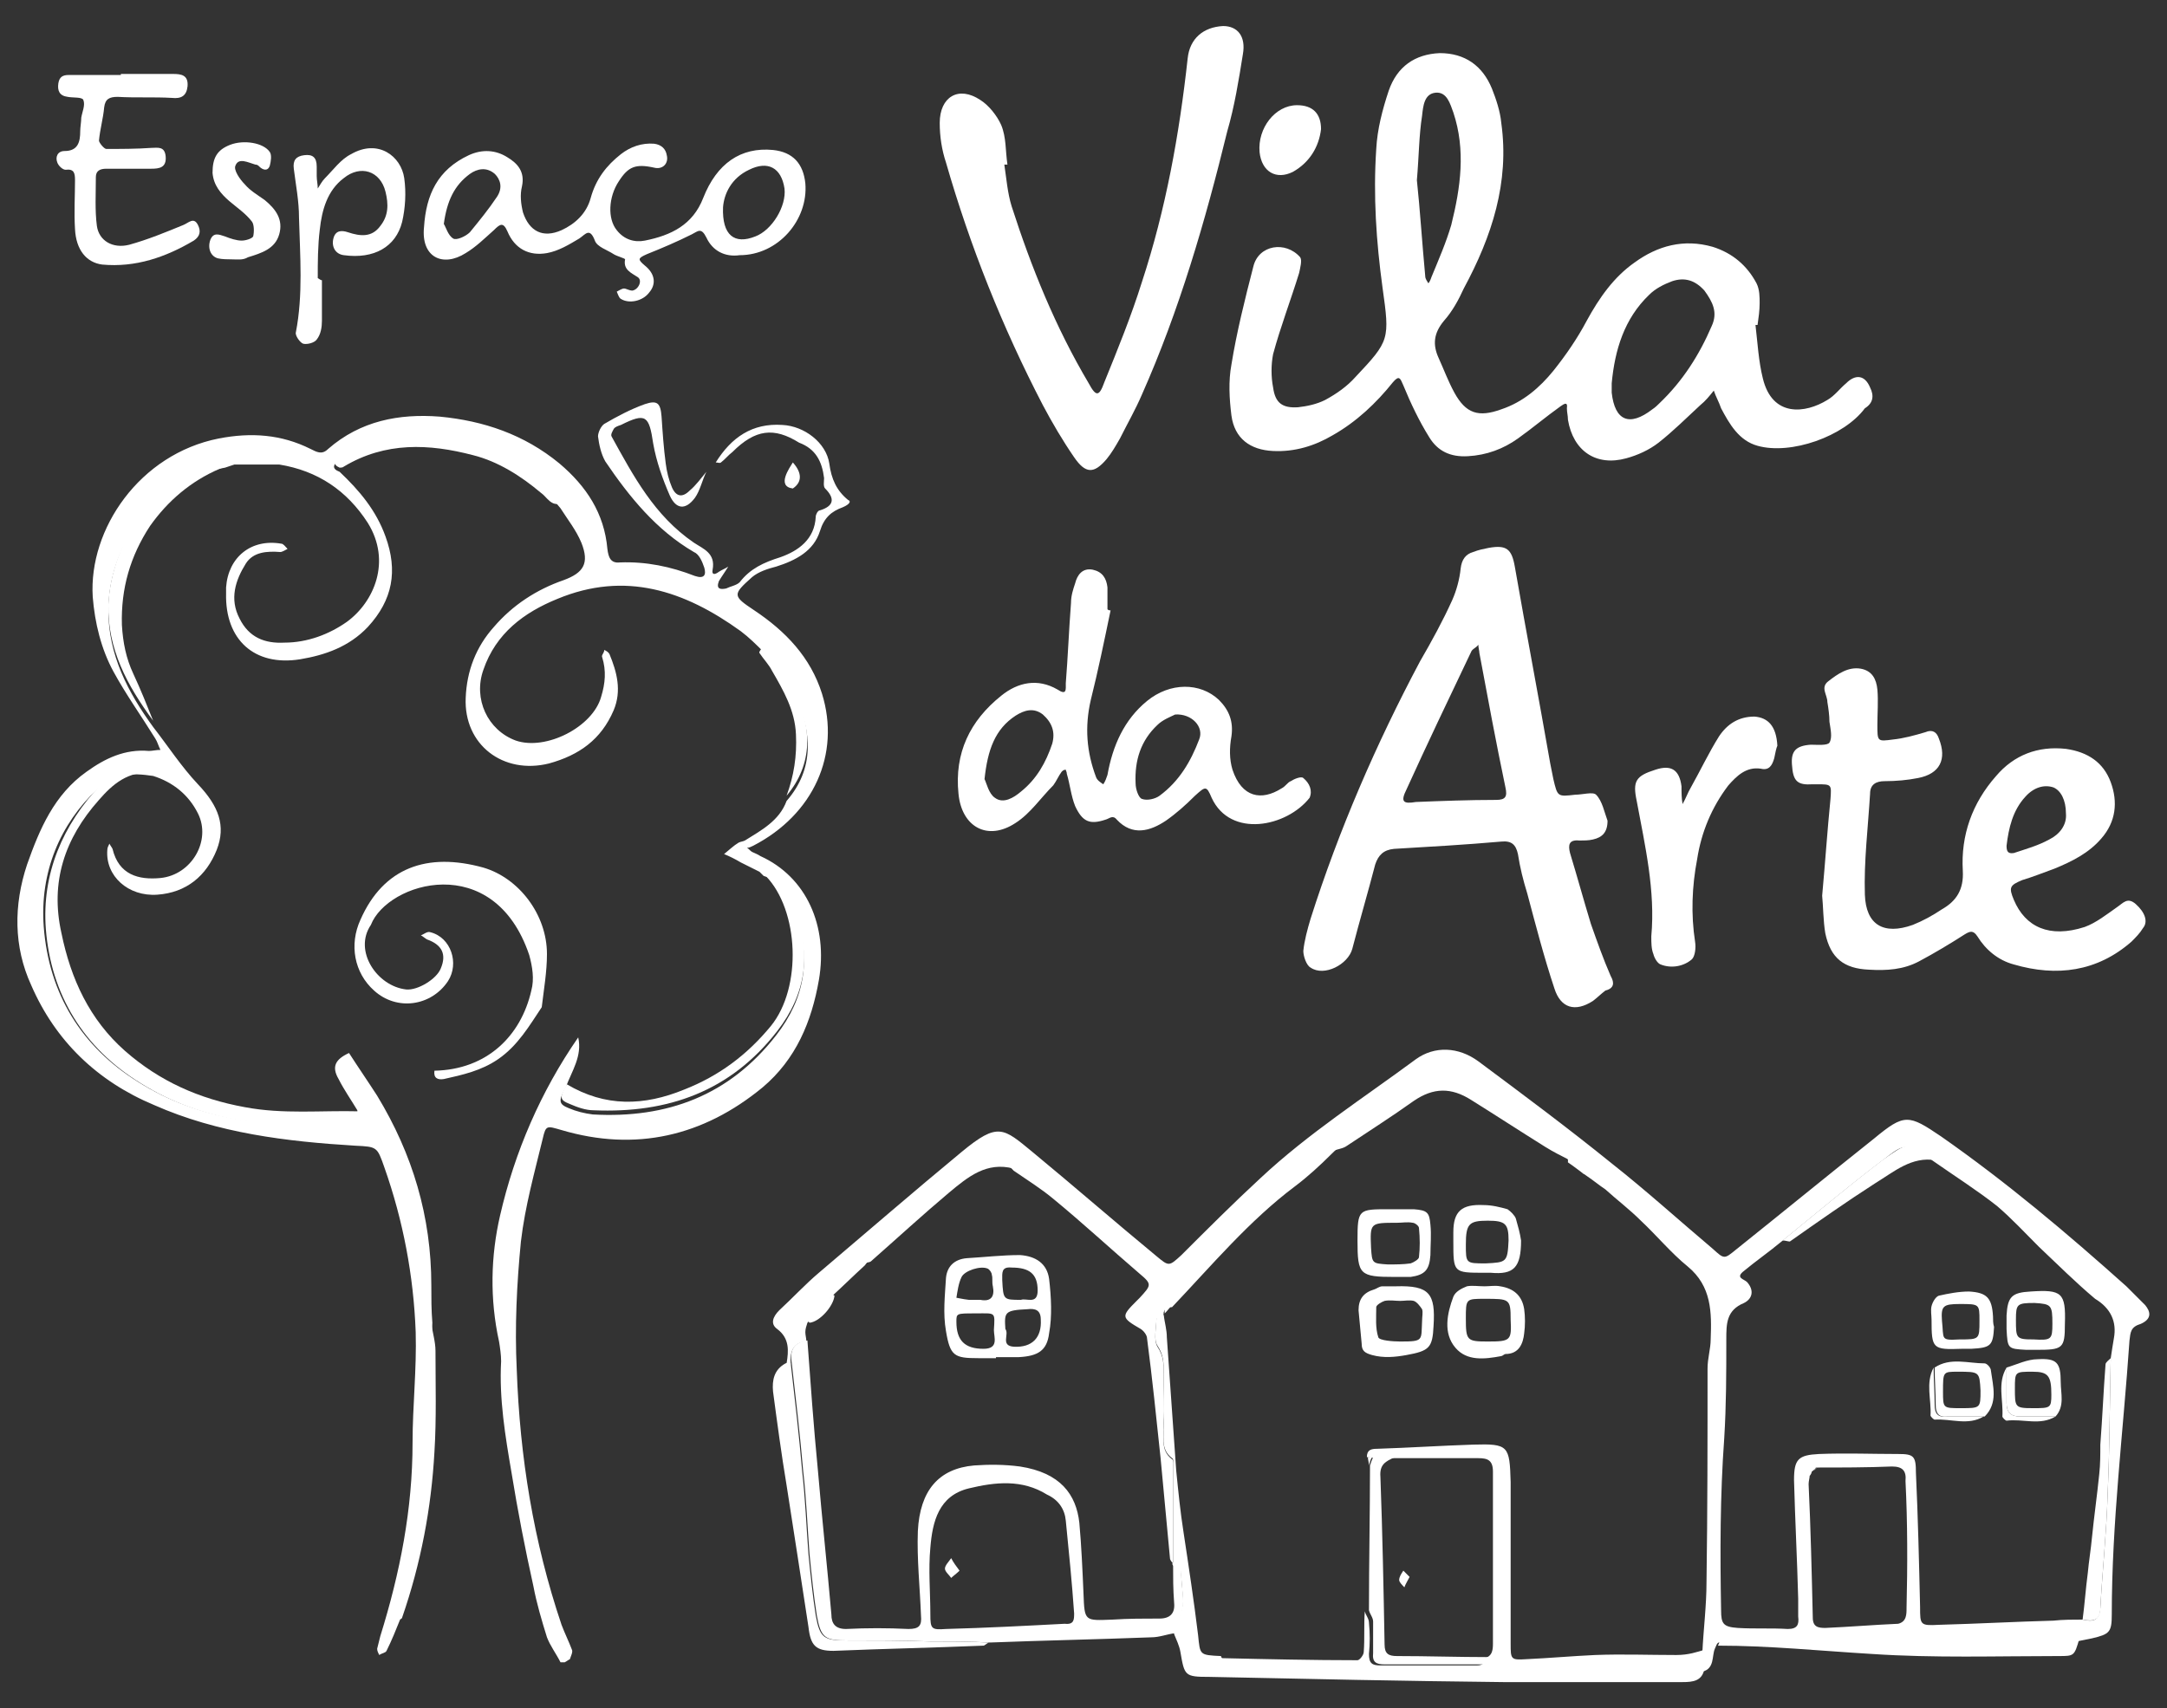 <?xml version="1.0" encoding="utf-8"?>
<!-- Generator: Adobe Illustrator 23.0.1, SVG Export Plug-In . SVG Version: 6.00 Build 0)  -->
<svg version="1.1" id="Camada_1" xmlns="http://www.w3.org/2000/svg" xmlns:xlink="http://www.w3.org/1999/xlink" x="0px" y="0px"
	 viewBox="0 0 208 164" style="enable-background:new 0 0 208 164;" xml:space="preserve">
<rect x="0" y="0" width="208" height="164" fill="#333333" stroke="none"/>
<style type="text/css">
	.st0{fill-rule:evenodd;clip-rule:evenodd;fill:#FFFFFF;}
</style>
<g>
	<path class="st0" d="M80.9,48.7c-1.1,0.4-1.8,1-2.2,2.3c-0.6,1.9-2.3,2.8-4.2,3.4c-0.8,0.2-1.7,0.5-2.3,1c-1.9,1.7-1.9,1.8,0.2,3.2
		c3,2,5.4,4.5,6.5,8c1.8,5.8-0.8,11.6-6.6,14.6c-0.2,0.1-0.4,0.2-0.6,0.2c0.2,0.1,0.3,0.3,0.5,0.4c0.2,0.1,0.5,0.2,0.8,0.4
		c4.4,2,6.5,6.7,5.6,11.9c-0.7,4-2.2,7.6-5.4,10.3c-5.7,4.7-12.2,6.2-19.3,4.1c-1.4-0.4-1.5-0.5-1.8,0.8c-0.8,3.3-1.7,6.5-2.1,9.9
		c-0.4,4.1-0.6,8.2-0.4,12.3c0.3,8.4,1.6,16.5,4.3,24.5c0.3,0.8,0.7,1.6,1,2.4c0.1,0.2-0.1,0.6-0.2,0.9c-0.2,0.1-0.3,0.2-0.5,0.3
		l-0.2,0l-0.2,0c-0.4-0.8-1-1.6-1.3-2.4c-0.5-1.6-1-3.3-1.3-4.9c-0.8-3.6-1.5-7.2-2.1-10.9c-0.6-3.5-1.2-7.1-1-10.7
		c0-0.6-0.1-1.3-0.2-1.9c-0.9-4.1-0.8-8.2,0.1-12.1c1.4-6.1,3.9-11.9,7.5-17.1c0.4,1.8-0.6,3.2-1.2,4.8c-0.7,1.3-0.7,1.6,0.3,2
		c0.7,0.3,1.5,0.5,2.3,0.6c7.1,0.4,13.1-1.8,17.6-7.6c2.8-3.6,3.4-7.5,1.8-11.7c-0.6-1.5-1.2-3.1-3-3.6c-0.1-0.1-0.3-0.3-0.4-0.4
		c-0.6-0.3-1.2-0.6-1.8-0.9c-0.5-0.3-1.1-0.6-1.6-0.8c0.5-0.4,0.9-0.8,1.4-1.1c0.2-0.1,0.4-0.1,0.6-0.2c1.6-1,3.3-1.9,4-3.8
		c2.7-3.1,2.4-6.6,0.9-10c-0.7-1.6-2-2.9-3.1-4.3c-0.7-0.7-1.4-1.4-2.2-2c-5.4-3.9-11.1-5.8-17.6-3.1c-3.2,1.3-5.9,3.3-7.1,6.8
		c-1,2.8,0.4,5.8,3.1,6.8c2.9,1,7.4-1.3,8.2-4.2c0.4-1.3,0.5-2.5,0.1-3.8c-0.1-0.2,0.2-0.4,0.2-0.7c0.2,0.1,0.4,0.2,0.5,0.4
		c0.7,1.7,1.2,3.5,0.4,5.4c-1.2,2.8-3.3,4.3-6.2,5.1c-4.4,1.1-8.2-1.8-8-6.3c0.1-2.6,1-4.9,2.7-6.8c1.8-2.1,4.1-3.6,6.7-4.5
		c1.9-0.7,2.5-1.6,1.7-3.6c-0.5-1.2-1.3-2.2-2-3.3c-4.4-5.4-10.2-7-16.8-6.5c-1.6,0.1-3.2,0.8-4.5,1.9c-0.5,0.4-0.7,0.8,0.1,1.1
		c1.9,1.8,3.5,3.7,4.4,6.2c1.2,3.3,0.7,6.1-1.7,8.7c-1.8,1.9-4.1,2.7-6.5,3.1c-4.4,0.7-7.2-1.9-7.1-6.3c0-0.2,0-0.4,0-0.6
		c0.2-2.9,2.4-4.7,5.3-4.2c0.2,0,0.4,0.3,0.6,0.5c-0.2,0.1-0.5,0.3-0.7,0.3c-1.3-0.1-2.6,0-3.3,1.1c-1,1.6-1.6,3.4-0.6,5.3
		c0.9,1.8,2.4,2.4,4.3,2.3c2.2,0,4.3-0.8,6-2c2.6-1.9,4.3-5.8,2-9.5c-2-3.1-4.8-5-8.5-5.6c-1.4,0-2.9,0-4.3,0
		c-0.3,0.1-0.6,0.2-0.9,0.3c-7.2,1.2-11.2,7.9-11.2,13.7c0,4.3,1.9,7.9,4.3,11.2c1.4,1.8,2.7,3.8,4.3,5.5c2,2.1,2.7,4,1.8,6.3
		c-1,2.5-2.9,4.1-5.7,4.3c-2.8,0.2-5-1.8-4.8-4.3c0-0.2,0.1-0.4,0.2-0.6c0.1,0.2,0.2,0.3,0.3,0.5c0.6,2.5,2.5,3,4.6,2.8
		c3-0.3,4.9-3.6,3.6-6.2c-0.9-1.8-2.4-3-4.3-3.6c-2-0.3-3.8-0.3-5.4,1.3C5.8,79.1,3.8,83.7,4.2,89c0.5,6.4,3.6,11.5,9.1,14.9
		c5.9,3.7,12.5,4.4,19.3,3.9c0.6,0,1.1-0.2,1.7-0.4c0.1,0,0-0.5,0-0.8c-0.6-1-1.3-2-1.8-3c-0.7-1.2-0.3-1.9,1-2.5
		c0.9,1.4,1.8,2.7,2.7,4.1c3.4,5.6,5.2,11.6,5.2,18.2c0,1.2,0,2.4,0.1,3.6c-0.2,4.7-0.3,9.4-0.6,14.2c-0.2,2.4-0.7,4.8-1.1,7.2
		c-0.4,2.4-0.9,4.7-1.4,7.1l0,0c0,0,0,0,0,0c-0.4,1-0.8,2-1.3,3c-0.1,0.2-0.4,0.2-0.7,0.4c-0.1-0.2-0.2-0.4-0.2-0.6
		c0.1-0.4,0.2-0.8,0.3-1.2c1.9-6.1,3.1-12.2,3.1-18.6c0-3.5,0.4-7,0.3-10.6c-0.2-5.4-1.2-10.7-3-15.8c-0.7-2-0.7-2-2.8-2.1
		c-6.6-0.4-13.2-1.2-19.3-3.9C9.3,103.8,5.3,99.9,3,94.6C1.3,90.9,1.3,86.9,2.6,83c1.2-3.4,2.6-6.7,5.7-8.9c1.8-1.3,3.7-2.2,6-2
		c0.3,0,0.7-0.1,1.1-0.1c-0.2-0.4-0.3-0.8-0.5-1.1c-1.3-2.1-2.8-4.2-4-6.4c-1.2-2.2-1.8-4.7-2-7.2c-0.4-6.5,4.5-13.7,12.1-15.2
		c3.1-0.6,6-0.4,8.8,1c0.6,0.3,1.1,0.6,1.7,0c3.1-2.7,6.8-3.4,10.7-3.1c4.2,0.4,8.1,1.7,11.5,4.5c2.6,2.2,4.3,4.8,4.6,8.2
		c0.1,0.8,0.3,1.4,1.2,1.3c2.5-0.1,4.9,0.4,7.2,1.3c0.9,0.3,1.1-0.1,0.9-0.8c-0.2-0.6-0.5-1.3-1-1.5c-3.6-2.1-6.2-5.3-8.5-8.7
		c-0.4-0.7-0.6-1.6-0.7-2.4c0-0.4,0.3-1,0.6-1.2c1.2-0.7,2.5-1.4,3.9-1.9c1.2-0.4,1.5-0.1,1.6,1.2c0.1,1.5,0.2,3,0.4,4.5
		c0.1,0.8,0.3,1.6,0.6,2.3c0.4,0.9,1,1,1.7,0.3c0.6-0.5,1.1-1.2,1.6-1.8c-0.4,0.8-0.6,1.8-1.1,2.5c-0.9,1.2-1.8,1.1-2.4-0.2
		c-0.7-1.6-1.3-3.3-1.6-5c-0.4-2.7-0.7-3-3.1-1.8c-0.3,0.1-0.6,0.2-0.7,0.4c-0.1,0.2-0.3,0.5-0.2,0.7c2.1,3.8,4.1,7.6,7.9,10.2
		c0.9,0.6,2.1,1,1.8,2.6c-0.1,0.5,0.2,0.5,0.6,0.2c0.3-0.2,0.6-0.3,0.9-0.5c-0.3,0.5-0.6,0.9-0.9,1.4c-0.3,0.8,0.2,0.8,0.7,0.7
		c0.4-0.2,1-0.3,1.3-0.6c1-1.3,2.3-1.9,3.9-2.4c1.7-0.6,3.3-1.7,3.4-3.9c0-0.2,0.2-0.6,0.4-0.6c1.3-0.4,1.5-1.1,0.5-2.1
		c-0.2-0.2-0.1-0.7-0.1-1c-0.2-1.6-0.8-2.8-2.4-3.4c-2.4-1.5-4.2-1.3-6.4,0.9c-0.4,0.3-0.7,0.7-1.1,1c-0.1,0.1-0.3,0-0.5,0
		c1.5-2.4,3.5-3.8,6.4-3.6c2.1,0.1,4.2,1.7,4.5,3.7c0.2,1.5,0.7,2.6,1.8,3.5C81.7,48.1,81.6,48.4,80.9,48.7z"/>
	<path class="st0" d="M179.5,37.2c-0.5-1.2-1.4-1.3-2.3-0.4c-0.6,0.5-1.1,1.2-1.8,1.6c-2.1,1.3-5.3,1.7-6.2-2.1
		c-0.4-1.6-0.5-3.4-0.7-5.1c0.1,0,0.1,0,0.2,0c0.1-0.7,0.2-1.4,0.2-2.1c0-0.6,0-1.3-0.3-1.9c-0.9-1.7-2.3-2.9-4.2-3.5
		c-2.8-0.8-5.3-0.1-7.5,1.5c-2,1.4-3.4,3.4-4.6,5.6c-0.9,1.7-2,3.3-3.2,4.8c-1.3,1.6-2.9,3-5,3.7c-2.2,0.8-3.4,0.4-4.5-1.6
		c-0.6-1.1-1-2.2-1.5-3.3c-0.6-1.3-0.5-2.4,0.5-3.6c0.8-0.9,1.4-2,1.9-3.1c2.7-5,4.4-10.2,3.6-15.9c-0.1-1.1-0.5-2.3-0.9-3.3
		c-0.9-2.2-2.6-3.4-5-3.4c-2.4,0.1-4.1,1.3-4.9,3.6c-0.6,1.8-1.1,3.7-1.2,5.6c-0.3,4.5,0,8.9,0.6,13.3c0.7,5,0.7,5.1-2.6,8.6
		c-0.8,0.9-1.8,1.6-2.9,2.2c-0.8,0.4-1.7,0.6-2.6,0.7c-1.5,0.1-2.2-0.4-2.4-1.9c-0.2-1-0.2-2.2,0-3.2c0.7-2.6,1.7-5.2,2.5-7.8
		c0.1-0.5,0.3-1.2,0.1-1.5c-1.4-1.6-4-1.2-4.5,0.9c-0.8,3.1-1.6,6.3-2.1,9.4c-0.3,1.6-0.2,3.3,0,4.9c0.3,2.2,1.8,3.3,4,3.4
		c2.1,0.1,4-0.5,5.7-1.5c2.3-1.3,4.2-3.1,5.8-5.1c0.6-0.7,0.7-0.4,1,0.3c0.7,1.7,1.5,3.4,2.5,5c0.8,1.3,2,1.9,3.7,1.8
		c1.8-0.1,3.4-0.7,4.8-1.7c1.4-1,2.7-2.1,4.1-3.1c0.3-0.2,0.7-0.5,0.6,0.2c0,0.4,0.1,0.7,0.1,1.1c0.5,3,2.7,4.5,5.6,3.7
		c1.1-0.3,2.2-0.8,3.1-1.5c1.4-1.1,2.7-2.4,4-3.6c0.5-0.4,0.9-0.9,1.3-1.4c0.2,0.6,0.5,1.1,0.7,1.7c0.8,1.5,1.7,3.1,3.5,3.6
		c3.2,0.9,8.3-0.9,10.3-3.6C179.8,38.7,179.9,38,179.5,37.2z M137.1,27.2c-0.1-0.2-0.3-0.4-0.3-0.7c-0.3-3.2-0.5-6.4-0.8-9.2
		c0.2-2.3,0.2-4.3,0.5-6.2c0.1-0.9,0.2-2.1,1.3-2.2c1.1-0.1,1.4,1.1,1.7,1.9c1.2,3.6,0.7,7.2-0.2,10.8c-0.5,1.7-1.2,3.3-1.9,5
		C137.3,26.9,137.2,27.1,137.1,27.2z M164.3,31.3c-1.2,2.8-2.8,5.3-5,7.4c-0.2,0.2-0.4,0.4-0.7,0.6c-2.2,1.7-3.6,1.1-3.9-1.6
		c0-0.3,0-0.6,0-0.9c0.3-3.2,1.2-6.2,3.6-8.5c0.6-0.6,1.4-1,2.2-1.3c1.2-0.4,2.2-0.1,3.1,0.9C164.4,29,164.9,30,164.3,31.3z"/>
	<path class="st0" d="M205.9,125.3c-0.6-0.6-1.2-1.2-1.8-1.8c-5.7-5.1-11.5-10-17.8-14.4c-3.1-2.1-3.5-2.2-6.4,0.2
		c-4.4,3.5-8.8,7.1-13.3,10.7c-1.1,0.9-1.1,0.9-2.2-0.1c-3.2-2.7-6.4-5.6-9.7-8.2c-4.2-3.4-8.5-6.6-12.8-9.8c-1.9-1.4-4.2-1.5-6-0.2
		c-5,3.7-10.3,7.1-14.9,11.4c-2.6,2.4-5.1,4.9-7.6,7.4c-1.2,1.1-1.2,1.1-2.4,0.1c-4-3.3-7.9-6.7-11.9-10c-2.8-2.3-3.3-2.9-6.8,0
		c-4.6,3.8-9.1,7.7-13.7,11.6c-1.3,1.1-2.5,2.4-3.8,3.6c-0.6,0.6-0.9,1.3-0.2,1.8c1.2,0.9,1.1,2.1,0.9,3.3c0.1,0,0.3,0,0.4,0.1
		c-0.1-1.2,0.2-2.1,1.5-2.2c0-0.3-0.1-0.6-0.1-0.9c0-0.3,0.1-0.6,0.2-0.9c0.8-0.8,1.6-1.7,2.3-2.5c1.1-1,2.1-2,3.2-3
		c3-4,7-6.9,11.1-9.6c1.2-0.8,2.3-0.5,3.2,0.5c1.3,0.9,2.6,1.7,3.8,2.7c2.8,2.3,5.5,4.8,8.3,7.2c1.2,1,1.1,1.1,0,2.3
		c-0.1,0.1-0.2,0.2-0.3,0.3c-1.5,1.5-1.5,1.6,0.4,2.7c0.3,0.2,0.6,0.6,0.6,0.9c0.5,3.8,0.9,7.7,1.3,11.5c0.3,3.2,0.6,6.4,0.9,9.6
		c0,0.2,0.2,0.4,0.3,0.5c0-3,0-6,0-9c0-0.4,0.1-0.9-0.1-1c-1.2-0.9-0.7-2.2-0.8-3.3c-0.1-1.6,0-3.3,0-4.9c0-0.9,0-1.7-0.6-2.6
		c-0.4-0.7-0.1-1.8-0.1-2.7c0-0.1,0.5-0.1,0.7-0.2l0,0c-0.1-0.6,0.2-0.9,0.8-0.9c3.8-4,7.4-8.3,11.8-11.6c1.2-0.9,2.4-2,3.5-3.1
		c2.6-2.6,5.5-4.8,8.8-6.5c1.1-0.5,2.1-0.7,3.3-0.1c3.8,1.9,7.3,4.3,10.5,7c0,0,0,0,0.1,0.1c0,0,0,0.1,0,0.1c0,0,0,0.1,0,0.1
		c0,0,0,0.1,0,0.1c0.6,0.4,1.2,0.9,1.8,1.3c0.6,0.4,1.2,0.9,1.8,1.3c1.1,1,2.3,1.9,3.4,3c1.5,1.4,2.9,3.1,4.5,4.4
		c2.3,1.9,2.3,4.4,2.2,7c0,0.9-0.3,1.8-0.3,2.8c0,6.8,0,13.7-0.1,20.5c0,2.3-0.3,4.6-0.4,6.8c0,0.6,0,1.2,0,1.8
		c1.2-0.3,0.9-1.5,1.2-2.2c0.1-0.2,0.2-0.6,0.4-0.6c6.1,0.1,12.2,0.2,18.3,0.2c2.9,0,5.9,0,8.9,0c2.4,0,4.7-0.2,7.1-0.3
		c0.5-0.1,1-0.2,1.5-0.3c1.7-0.4,1.9-0.6,1.9-2.3c0-8.8,1.1-17.5,1.7-26.3c0.1-0.8,0.1-1.3,1.1-1.6
		C206.6,126.6,206.4,125.9,205.9,125.3z M183,154.4c0,0.6,0,1.3-0.8,1.5c-2.3,0.1-4.7,0.3-7,0.4c-0.7,0-1.2-0.1-1.2-1
		c-0.1-4.3-0.2-8.6-0.4-12.8c0-0.3,0.1-0.6,0.1-0.8c0.1-0.1,0.2-0.3,0.2-0.4c0.1-0.1,0.3-0.2,0.4-0.4c2.4,0,4.9,0,7.3-0.1
		c1,0,1.4,0.4,1.3,1.4C183.1,146.2,183.1,150.3,183,154.4z M202.9,128.5c-0.1,0.6-0.2,1.2-0.3,1.9c-0.1,4.4-0.1,8.7-0.3,13.1
		c-0.1,3.6-0.5,7.3-0.7,10.9c-0.1,1.3-0.8,1.3-1.7,1.1c-0.9,0-1.9,0-2.8,0.1c-3.7,0.1-7.3,0.3-11,0.4c-1.8,0.1-1.8,0-1.8-1.7
		c-0.1-4.3-0.2-8.6-0.4-12.9c0-1.6-0.2-1.8-1.7-1.8c-2.5,0-5-0.1-7.6,0c-2,0.1-2.4,0.5-2.4,2.5c0.1,3.8,0.3,7.6,0.4,11.4
		c0,0.6,0,1.2,0,1.7c0.1,0.8-0.1,1.2-1,1.2c-1.6-0.1-3.2,0-4.8-0.1c-1.4-0.1-1.6-0.4-1.6-1.7c-0.1-5.5-0.1-11,0.3-16.5
		c0.2-3.2,0.2-6.3,0.2-9.5c0-1.5,0-2.8,1.7-3.5c0.8-0.4,1-1.2,0.3-2c-0.3-0.3-1.1-0.4-0.4-1c1.2-1,2.5-1.9,3.7-2.9
		c3.2-2.6,6.4-5.3,9.7-7.8c2-1.5,2.1-1.9,4.9,0.1c2,1.4,4.2,2.8,6.1,4.3c1.4,1.2,2.7,2.6,4,3.9c1.8,1.7,3.5,3.4,5.4,5
		C202.6,125.6,203.2,126.9,202.9,128.5z"/>
	<path class="st0" d="M154.6,93.7c-0.7-1.6-1.3-3.3-1.9-5c-0.7-2.3-1.3-4.5-2-6.8c-0.2-0.8-0.1-1.3,0.9-1.2c0.4,0,0.9,0,1.3-0.1
		c0.9-0.2,1.4-0.7,1.4-1.8c-0.3-0.8-0.5-1.9-1.1-2.5c-0.3-0.3-1.3,0-2,0c-1.7,0.2-1.7,0.2-2.1-1.5c-0.1-0.5-0.2-1-0.3-1.5
		c-1.1-6.3-2.3-12.6-3.4-18.9c-0.3-1.7-0.8-2.1-2.5-1.8c-0.5,0.1-1,0.2-1.5,0.4c-0.7,0.2-1.1,0.7-1.2,1.6c-0.1,1-0.4,2.1-0.8,3
		c-0.9,2-2,4-3.1,5.9c-4.2,7.9-7.8,16.2-10.5,24.7c-0.3,1-0.6,2.1-0.7,3.1c0,0.5,0.3,1.4,0.7,1.6c1.3,0.9,3.6-0.3,4-1.8
		c0.7-2.7,1.5-5.4,2.2-8.1c0.3-0.9,0.8-1.4,1.8-1.5c3.4-0.2,6.9-0.4,10.3-0.7c1-0.1,1.4,0.3,1.6,1.2c0.2,1.3,0.5,2.5,0.9,3.8
		c0.8,3,1.6,6.1,2.6,9.1c0.6,1.9,2,2.3,3.7,1.2c0.4-0.3,0.8-0.7,1.2-1C154.9,94.9,155,94.4,154.6,93.7z M143.6,76.8
		c-2.6,0-5.2,0.1-7.7,0.2c-1.2,0.2-1.5,0-0.9-1.2c2-4.4,4.1-8.8,6.2-13.2c0.1-0.3,0.5-0.4,0.7-0.7c0,0.3,0.1,0.6,0.1,0.8
		c0.8,4.3,1.6,8.6,2.5,12.9C144.7,76.5,144.5,76.8,143.6,76.8z"/>
	<path class="st0" d="M205,86.8c-0.8-0.7-1.2-0.1-1.8,0.3c-1,0.7-2,1.5-3.1,1.9c-3.4,1.1-5.7,0-6.8-2.6c-0.5-1.2-0.4-1.4,0.8-1.9
		c1-0.3,2-0.7,3.1-1.1c1.7-0.7,3.3-1.5,4.5-2.9c1.4-1.6,1.6-3.5,0.9-5.4c-0.7-1.9-2.2-2.9-4.3-3.2c-2.7-0.3-5,0.6-6.7,2.6
		c-2.3,2.6-3.4,5.7-3.2,9.1c0.1,1.8-0.6,2.9-2,3.7c-0.9,0.6-1.8,1.1-2.8,1.5c-2.8,1-4.5,0-4.6-2.9c-0.1-3.2,0.3-6.4,0.5-9.7
		c0-0.9,0.6-1.2,1.4-1.2c1.1,0,2.2-0.1,3.2-0.3c2.1-0.4,2.8-1.8,2-3.8c-0.2-0.6-0.6-0.9-1.3-0.6c-1,0.3-2.1,0.6-3.1,0.7
		c-1.5,0.2-1.5,0.2-1.5-1.4c0-1.1,0.1-2.3,0-3.4c-0.1-1-0.5-1.8-1.6-2c-1.2-0.2-2.2,0.5-3.1,1.2c-0.8,0.6-0.1,1.3-0.1,2
		c0.1,0.6,0.2,1.3,0.2,1.9c0.1,0.7,0.3,1.5,0,2c-0.2,0.3-1.2,0.2-1.8,0.2c-1.4,0.1-1.9,0.6-1.8,1.9c0.1,1.6,0.5,2,2,1.9
		c0.1,0,0.3,0,0.4,0c1.4,0,1.4,0,1.3,1.4c-0.3,3-0.5,6-0.8,9.3c0.1,1,0.1,2.4,0.3,3.6c0.5,2.4,1.8,3.4,4.2,3.5
		c1.7,0.1,3.3,0,4.8-0.8c1.5-0.8,3-1.7,4.4-2.6c0.5-0.3,0.8-0.4,1.2,0.2c0.8,1.3,2,2.3,3.5,2.7c4.1,1.2,8,0.7,11.3-2.2
		c0.4-0.4,0.8-0.8,1.1-1.3C206.2,88.5,205.9,87.6,205,86.8z M192.6,81.2c0.2-1.7,0.6-3.4,1.8-4.7c0.8-0.9,1.8-1.2,2.7-0.9
		c0.7,0.3,1.2,1.2,1.2,2.5c0.1,1.1-0.6,2-1.6,2.5c-1.1,0.6-2.2,0.9-3.4,1.3C192.7,82,192.6,81.7,192.6,81.2z"/>
	<path class="st0" d="M96.4,15.8c0.2,1.3,0.3,2.7,0.7,4c1.9,5.9,4.2,11.6,7.4,17c0.7,1.3,1,1.3,1.5-0.1c1.3-3.2,2.6-6.4,3.6-9.6
		c2.3-7,3.6-14.2,4.4-21.5c0.2-1.9,1.5-3,3.4-3.1c1.4,0,2.2,1,1.9,2.7c-0.4,2.5-0.8,5-1.5,7.4c-2.1,8.6-4.6,17.2-8.2,25.3
		c-0.6,1.4-1.4,2.8-2.1,4.2c-0.4,0.7-0.8,1.4-1.3,2c-1.2,1.4-2,1.4-3.1-0.2c-1.1-1.6-2.1-3.3-3-5c-3.9-7.5-7-15.3-9.3-23.3
		c-0.4-1.2-0.6-2.5-0.6-3.8c0-2.5,1.8-3.6,3.9-2.2c0.8,0.5,1.6,1.5,2,2.4c0.5,1.2,0.4,2.5,0.6,3.8C96.6,15.8,96.5,15.8,96.4,15.8z"
		/>
	<path class="st0" d="M125.1,74.7c-0.2-0.2-0.9,0.1-1.2,0.3c-0.3,0.1-0.5,0.5-0.9,0.7c-1.9,1.2-3.8,0.9-4.7-1.8
		c-0.3-1-0.3-2.1-0.1-3.2c0.2-1.4-0.2-2.5-1.2-3.5c-1.8-1.7-4.7-1.7-6.9,0.1c-2.2,1.8-3.3,4.3-3.8,7.1c-0.1,0.3-0.2,0.6-0.4,0.9
		c-0.3-0.2-0.6-0.4-0.7-0.7c-0.9-2.4-1.1-4.8-0.5-7.4c0.7-2.8,1.3-5.7,1.9-8.6c-0.1,0-0.2,0-0.3-0.1c0-0.7,0-1.4,0-2.1
		c-0.1-0.9-0.5-1.5-1.4-1.7c-1-0.2-1.5,0.5-1.7,1.3c-0.2,0.6-0.4,1.2-0.4,1.9c-0.2,2.6-0.3,5.2-0.5,7.7c0,0.6,0.1,1.2-0.8,0.6
		c-1.9-1.1-3.8-0.7-5.4,0.6c-3,2.4-4.5,5.5-4.1,9.4c0.3,3.2,2.8,4.6,5.5,2.8c1.4-0.9,2.4-2.4,3.6-3.6c0.3-0.4,0.5-0.9,0.8-1.3
		c0.1-0.1,0.2-0.2,0.4-0.2c0,0.1,0.1,0.2,0.1,0.4c0.3,1,0.4,2.1,0.8,3.1c0.7,1.5,1.4,1.8,2.9,1.3c0.4-0.1,0.7-0.5,1.1,0
		c1.5,1.6,3.2,1.1,4.7,0.1c1-0.7,1.9-1.5,2.8-2.4c1-0.9,1.1-1,1.6,0.2c1.8,3.9,7.2,2.8,9.4,0C126,75.9,125.7,75.2,125.1,74.7z
		 M101,71.4c-0.6,1.8-1.5,3.4-3,4.6c-0.7,0.6-1.7,1.2-2.5,0.6c-0.6-0.4-0.8-1.4-1-1.8c0.3-2.8,1-4.8,3-6.1c0.8-0.5,1.7-0.8,2.6-0.1
		C101,69.4,101.3,70.3,101,71.4z M115.1,71c-0.8,2.1-1.9,4-3.8,5.4c-0.4,0.3-1.2,0.5-1.7,0.3c-0.3-0.1-0.6-0.9-0.6-1.5
		c-0.1-2.2,0.5-4.1,2.1-5.6c0.5-0.5,1.3-0.8,1.7-1C114.4,68.5,115.6,69.8,115.1,71z"/>
	<path class="st0" d="M163.6,158.4c0,0.6,0,1.2,0,1.8c-0.2,1.2-1.1,1.3-2.1,1.3c-5.7,0-11.5,0-17.2,0c-9.4-0.1-18.8-0.3-28.2-0.5
		c-2.4,0-2.4-0.1-2.8-2.4c-0.1-0.6-0.4-1.2-0.6-1.7c0-0.3-0.1-0.8,0-1c1.4-1.5,0.6-3.2,0.7-4.9c0-0.2-0.5-0.4-0.8-0.7
		c-0.1-0.1-0.1-0.2,0-0.3c0-3,0-6,0-9c0-0.4,0.1-0.9-0.1-1c-1.2-0.9-0.7-2.2-0.8-3.3c-0.1-1.6,0-3.3,0-4.9c0-0.9,0-1.7-0.6-2.6
		c-0.4-0.6-0.1-1.8-0.1-2.7c0-0.1,0.5-0.1,0.7-0.2c0.1,0.7,0.3,1.4,0.3,2.1c0.3,4.3,0.6,8.6,0.9,12.8c0.2,2,0.4,4,0.7,5.9
		c0.5,3.3,1,6.6,1.4,9.9c0.2,1.9,0.1,1.9,2.2,2c0,0.1,0.1,0.2,0.1,0.2c4.3,0.1,8.7,0.2,13,0.2c0.2,0,0.6-0.5,0.6-0.8
		c0.1-1.3,0-2.6,0.1-3.9c0.1,0.4,0.4,0.7,0.4,1.1c0.1,1,0.1,2,0,3c0,0.9,0.3,1.1,1.1,1.1c3.1,0,6.2,0,9.2,0c0.5,0,0.8-0.1,0.8-0.7
		c0.8-0.2,0.8-0.9,0.8-1.5c0-5.5,0-10.9,0-16.4c0-1.1-0.5-1.3-1.4-1.3c-2.8,0-5.6,0-8.4,0c-0.8,0-1.5,0-2.3-0.1c0-0.7,0.4-0.8,1-0.8
		c3.1-0.1,6.1-0.3,9.2-0.4c3.4-0.1,3.5,0.1,3.6,3.6c0,1.4,0,2.7,0,4.1c0,3.8,0,7.6,0,11.4c0,1.5,0,1.6,1.5,1.5
		c2.2-0.1,4.4-0.3,6.6-0.4c2.6-0.1,5.2,0,7.8,0C162.1,158.9,162.9,158.6,163.6,158.4z"/>
	<path class="st0" d="M77.3,17.6c-0.2-1.9-1.2-3-3.1-3.2c-3.1-0.3-5.4,1.3-6.7,4.6c-1,2.6-3.1,3.6-5.6,4.1c-1,0.2-2-0.1-2.7-1
		c-0.9-1.1-0.8-3.2,0.2-4.7c0.9-1.4,1.6-1.7,3.4-1.3c0.8,0.2,1.4-0.4,1.2-1.2c-0.1-0.6-0.5-1-1.2-1.1c-1.2-0.1-2.3,0.3-3.2,1
		c-1.4,1.1-2.4,2.4-2.9,4.2c-0.4,1.5-1.5,2.5-2.8,3.1c-1.8,0.8-3.1,0.1-3.7-1.7c-0.2-0.8-0.3-1.7-0.1-2.5c0.3-1.4-0.4-2.2-1.4-2.8
		c-1.1-0.7-2.4-0.8-3.7-0.2c-3,1.4-4.1,3.8-4.3,6.9c-0.3,2.9,1.8,3.9,4,2.5c1-0.6,1.8-1.4,2.7-2.2c0.6-0.6,0.9-0.8,1.3,0.1
		c0.7,1.7,2.1,2.4,3.8,2.1c1.1-0.2,2.1-0.8,3.1-1.4c0.6-0.4,1-1.1,1.5,0.2c0.2,0.6,1.2,0.9,1.8,1.3c0.3,0.2,1.1,0.4,1.1,0.5
		c-0.2,1,0.6,1.3,1.2,1.7c0.5,0.3,0.1,1.2-0.5,1.3c-0.3,0-0.6-0.2-0.8-0.2c-0.2,0-0.5,0.2-0.7,0.3c0.1,0.2,0.2,0.6,0.4,0.7
		c0.8,0.5,2.1,0.2,2.7-0.6c0.7-0.8,0.6-1.8-0.4-2.6c-0.7-0.6-0.7-0.7,0.2-1.1c1.5-0.6,2.9-1.2,4.3-1.9c0.6-0.3,0.9-0.7,1.4,0.3
		c0.6,1.3,1.8,1.9,3.2,1.7C74.7,24.5,77.6,21.1,77.3,17.6z M47.7,18.9c-0.8,1.2-1.7,2.3-2.6,3.4c-0.4,0.4-1.3,0.8-1.6,0.6
		c-0.5-0.3-0.7-1.1-0.9-1.4c0.3-2.2,1-3.7,2.5-4.8c0.7-0.5,1.6-0.7,2.4,0C48,17.2,48.3,18,47.7,18.9z M72.5,22.7
		c-2,0.8-3.2-0.1-3.1-2.8c0.1-1.3,0.8-2.8,2.5-3.6c1.8-0.9,3.1-0.2,3.4,1.8C75.5,19.8,74.1,22.1,72.5,22.7z"/>
	<path class="st0" d="M113.4,150.9c0-0.2-0.5-0.4-0.8-0.7c0,1.2,0,2.4,0.1,3.7c0.1,1-0.4,1.5-1.4,1.5c-1.5,0-3,0-4.5,0.1
		c-2.7,0.1-2.7,0.2-2.8-2.5c-0.1-2.3-0.2-4.6-0.4-6.8c-0.3-2.7-1.8-4.8-5.7-5.4c-1.5-0.2-3-0.2-4.4-0.1c-3.4,0.3-5.2,2.4-5.4,6.3
		c-0.1,2.7,0.2,5.4,0.3,8.1c0.1,1-0.2,1.3-1.2,1.3c-2-0.1-4-0.1-6,0c-1,0-1.4-0.5-1.4-1.4c-0.4-4.6-0.9-9.2-1.3-13.9
		c-0.4-4.1-0.7-8.3-1-12.4c-1.4,0.2-1.7,1-1.5,2.2c0.4,3.5,0.8,6.9,1.1,10.4c0.3,2.6,0.4,5.3,0.6,7.9c0.2,2,0.4,4,0.7,5.9
		c0.4,2.2,0.8,2.4,3,2.4c2.7,0,5.3,0,8,0.1c1.9,0,3.7,0,5.6,0.1c5.2-0.2,10.3-0.3,15.5-0.5c0.8,0,1.5-0.3,2.3-0.4
		c0-0.4-0.1-0.8,0.1-1C114.1,154.3,113.3,152.6,113.4,150.9z M102.2,155.9c-3.8,0.2-7.6,0.4-11.4,0.5c-1.4,0.1-1.5,0-1.5-1.4
		c0-2.1-0.2-4.3,0-6.4c0.2-2.5,0.8-5,3.7-5.7c2.5-0.6,5.1-0.9,7.5,0.6c1.1,0.5,1.7,1.4,1.8,2.5c0.3,3,0.6,6,0.8,8.9
		C103.1,155.5,103.1,156,102.2,155.9z"/>
	<path class="st0" d="M170.6,71.6c-0.1,0.2-0.2,0.7-0.3,1.2c-0.2,0.7-0.5,1.2-1.3,1c-1.4-0.2-2.3,0.7-3.1,1.6
		c-1.6,2.1-2.6,4.5-3,7.1c-0.5,2.6-0.6,5.3-0.2,7.9c0.1,0.6,0,1.4-0.3,1.7c-0.8,0.7-2,0.9-3,0.5c-0.3-0.1-0.6-0.6-0.7-1
		c-0.2-0.5-0.2-1.1-0.2-1.7c0.4-4.4-0.6-8.7-1.4-13c-0.4-1.9-0.1-2.4,1.8-3c1.5-0.5,2.3,0,2.5,1.6c0,0.6,0,1.1,0.1,1.7
		c0.3-0.5,0.5-1.1,0.8-1.6c0.9-1.6,1.7-3.3,2.7-4.9c0.8-1.2,1.9-1.9,3.4-1.9C169.7,68.9,170.5,69.7,170.6,71.6z"/>
	<path class="st0" d="M11.6,7.1c1.7,0,3.3,0,5,0c0.8,0,1.5,0.1,1.4,1.2c-0.1,0.9-0.6,1.2-1.5,1.1c-1.7-0.1-3.5,0-5.2-0.1
		c-0.8,0-1.2,0.2-1.3,1c-0.1,1.1-0.4,2.1-0.5,3.2c0,0.2,0.5,0.8,0.7,0.8c1.4,0,2.9,0,4.3-0.1c0.6,0,1.3-0.2,1.4,0.8
		c0.1,1.1-0.6,1.2-1.4,1.2c-1.4,0-2.9,0-4.3,0c-0.6,0-1,0.2-1,0.8c0,1.6-0.1,3.2,0.1,4.7c0.2,1.4,1.5,2.2,3.1,1.8
		c1.8-0.5,3.5-1.2,5.2-1.9c0.5-0.2,1-0.8,1.4,0c0.3,0.6,0.2,1.1-0.4,1.5c-2.7,1.6-5.6,2.6-8.8,2.3C8.3,25.2,7.3,24,7.2,22
		c-0.1-1.6,0-3.2,0-4.7c0-0.7-0.1-1.1-0.9-1c-0.3,0-0.7-0.4-0.8-0.7c-0.2-0.5,0-1.1,0.7-1.1c1.3,0,1.5-0.9,1.5-1.9
		c0-0.4,0.1-0.9,0.1-1.3c0.1-0.6,0.4-1.2,0.2-1.7c-0.1-0.3-1-0.2-1.5-0.3C5.7,9.2,5.5,8.7,5.6,8c0.1-0.6,0.4-0.8,1-0.8
		c1.7,0,3.3,0,5,0C11.6,7.2,11.6,7.1,11.6,7.1z"/>
	<path class="st0" d="M30.9,26.9c0,1.3,0,2.6,0,3.9c0,0.6-0.1,1.3-0.5,1.8c-0.2,0.3-0.9,0.5-1.3,0.4c-0.3-0.1-0.8-0.8-0.7-1.1
		c0.7-3.6,0.4-7.3,0.3-11c0-1.6-0.3-3.1-0.5-4.7c-0.1-0.8,0.2-1.2,1-1.3c0.8-0.1,1.2,0.2,1.2,1.1c0,0.3,0,0.6,0,0.9
		c0,0.4,0.1,0.8,0.1,1.2c0.2-0.3,0.4-0.7,0.7-1c0.8-0.8,1.5-1.8,2.5-2.3c2.6-1.5,4.8,0.2,5.1,2.3c0.2,1.4,0.1,2.9-0.2,4.2
		c-0.6,2.4-2.7,3.6-5.6,3.2c-0.8-0.1-1.2-0.8-1-1.6c0.2-0.8,0.8-0.8,1.4-0.6c1.2,0.4,2.3,0.5,3.1-0.6c0.8-1,0.8-2.1,0.5-3.3
		c-0.5-2-2.4-2.6-4-1.3c-1.6,1.2-2.1,3.1-2.3,4.9c-0.2,1.6-0.2,3.2-0.2,4.7C30.8,26.9,30.8,26.9,30.9,26.9z"/>
	<path class="st0" d="M75.9,130.9c0.4,3.5,0.8,6.9,1.1,10.4c0.3,2.6,0.4,5.3,0.6,7.9c0.2,2,0.4,4,0.7,5.9c0.4,2.2,0.8,2.4,3,2.4
		c2.7,0,5.3,0,8,0.1c1.9,0,3.7,0,5.6,0.1c-0.2,0.1-0.4,0.3-0.5,0.3c-4.8,0.2-9.6,0.3-14.4,0.5c-1.7,0-2.2-0.5-2.4-2.3
		c-0.7-4.6-1.4-9.1-2.1-13.6c-0.5-3-0.9-6-1.3-9c-0.1-1.1,0.1-2.1,1.2-2.7C75.6,130.8,75.7,130.9,75.9,130.9z"/>
	<path class="st0" d="M22.2,24.9c-0.3,0-0.9,0-1.3-0.1c-0.7-0.2-1-1-0.7-1.8c0.3-0.7,0.8-0.5,1.4-0.3c0.5,0.2,1.1,0.4,1.6,0.4
		c0.4,0,1-0.2,1.1-0.4c0.1-0.4,0.1-1.1-0.1-1.4c-0.6-0.8-1.5-1.4-2.2-2c-0.8-0.7-1.5-1.5-1.6-2.7c0-1.4,0.4-2.2,1.7-2.7
		c1.3-0.5,3.2-0.2,3.8,0.7c0.2,0.3,0.1,0.9,0,1.3c-0.2,0.6-0.7,0.4-1,0.1c-0.1-0.1-0.2-0.2-0.4-0.2c-0.7-0.2-1.6-0.7-1.9,0.1
		c-0.2,0.4,0.4,1.3,0.9,1.8c0.5,0.6,1.2,1,1.9,1.5c1.1,0.9,1.8,1.9,1.4,3.3c-0.4,1.4-1.7,1.8-3,2.2C23.3,25,22.8,24.9,22.2,24.9z"/>
	<path class="st0" d="M164.9,158c0.1-0.2,0.2-0.6,0.4-0.6c6.1,0.1,12.2,0.2,18.3,0.2c3,0,5.9,0,8.9,0c2.4,0,4.7-0.2,7.1-0.3
		c-0.5,1.7-0.5,1.7-2,1.7c-6,0-11.9,0.2-17.9-0.2C174.7,158.5,169.8,158,164.9,158z"/>
	<path class="st0" d="M126.8,12.4c-0.2,1.7-1.1,3.2-2.7,4.1c-1.6,0.8-3,0-3.2-1.9c-0.2-2.3,1.5-4.5,3.6-4.5
		C126,10.1,126.8,10.9,126.8,12.4z"/>
	<path class="st0" d="M54.2,159.3c0.2-0.1,0.3-0.2,0.5-0.3C54.6,159.1,54.4,159.2,54.2,159.3z"/>
	<path class="st0" d="M14.9,73.9c-0.1,0.1-0.2,0.3-0.3,0.3c-2.3-0.2-3.8,1.1-5.1,2.6c-3.3,3.7-4.7,7.9-3.6,12.8
		c0.9,4.4,2.7,8.3,6.1,11.3c3.3,2.9,7.1,4.6,11.5,5.4c3.7,0.7,7.3,0.3,11,0.4c0,0.3,0.1,0.8,0,0.8c-0.5,0.2-1.1,0.3-1.7,0.4
		c-6.8,0.5-13.4-0.2-19.3-3.9c-5.5-3.4-8.6-8.5-9.1-14.8c-0.4-5.3,1.6-10,5.3-13.9C11.1,73.5,12.9,73.5,14.9,73.9z"/>
	<path class="st0" d="M54.4,104.1c3.7,2.2,7.4,2.1,11.3,0.5c3.3-1.3,6-3.3,8.3-6.1c3-3.7,2.7-11.1-0.5-14.4
		c-0.1-0.1-0.1-0.3-0.2-0.4c1.8,0.6,2.4,2.1,3,3.6c1.6,4.2,1.1,8.1-1.7,11.7c-4.5,5.8-10.5,7.9-17.6,7.6c-0.8,0-1.6-0.3-2.3-0.6
		C53.7,105.6,53.7,105.4,54.4,104.1z"/>
	<path class="st0" d="M21.8,44.3c0.3,0,0.6,0.1,0.8,0.1c-0.5,0.2-1,0.4-1.5,0.6c-2.8,1.2-5,3.1-6.7,5.5c-1.9,2.9-2.8,6-2.7,9.5
		c0.1,1.7,0.4,3.2,1.1,4.7c0.7,1.5,1.3,3,1.9,4.5c-2.5-3.4-4.4-6.9-4.3-11.2C10.7,52.2,14.7,45.5,21.8,44.3z"/>
	<path class="st0" d="M22.7,44.4C22.7,44.4,22.7,44.4,22.7,44.4C22.7,44.4,22.7,44.4,22.7,44.4L22.7,44.4z"/>
	<path class="st0" d="M53.9,48.3c-1,0.4-1.4-0.6-2-1c-1.9-1.6-4.1-3-6.5-3.6c-4.2-1.1-8.4-1.3-12.4,1.1c-0.1,0.1-0.3,0.1-0.4,0.1
		c-0.7-0.3-0.5-0.7-0.1-1.1c1.3-1.1,2.8-1.8,4.5-1.9C43.6,41.3,49.5,42.9,53.9,48.3z"/>
	<path class="st0" d="M41.4,127c0.1,0.9,0.4,1.8,0.4,2.7c0,3.2,0.1,6.5-0.1,9.7c-0.3,5.4-1.3,10.7-3.1,15.9c0,0.1-0.2,0.2-0.3,0.2
		c0.5-2.4,1-4.7,1.4-7.1c0.4-2.4,0.9-4.8,1.1-7.2C41.1,136.5,41.2,131.7,41.4,127z"/>
	<path class="st0" d="M75.5,76.4c0.7-1.9,1-3.8,0.9-5.9c-0.1-2.3-1.2-4.2-2.3-6.1c-0.3-0.6-0.8-1.1-1.2-1.7
		c-0.1-0.1,0.2-0.4,0.3-0.6c1.1,1.4,2.4,2.8,3.1,4.3C77.9,69.8,78.1,73.3,75.5,76.4z"/>
	<polygon class="st0" points="22.7,44.4 22.7,44.4 22.7,44.4 	"/>
	<path class="st0" d="M22.7,44.4L22.7,44.4C22.7,44.4,22.7,44.4,22.7,44.4C22.7,44.4,22.7,44.4,22.7,44.4L22.7,44.4z"/>
	<path class="st0" d="M73.3,83.7c-0.2-0.1-0.3-0.3-0.5-0.4C73,83.4,73.2,83.5,73.3,83.7z"/>
	<path class="st0" d="M199.9,155.5c0.2-1.5,0.3-3,0.5-4.5c0.1-1.1,0.3-2.3,0.4-3.4c0.2-2,0.5-4.1,0.7-6.1c0.1-0.9,0.1-1.9,0.1-2.8
		c0.2-2.6,0.3-5.1,0.5-7.7c0-0.2,0.3-0.4,0.5-0.6c-0.1,4.4-0.1,8.7-0.3,13.1c-0.1,3.6-0.5,7.3-0.7,10.9
		C201.6,155.6,200.9,155.7,199.9,155.5z"/>
	<path class="st0" d="M150.7,111.4c-0.8-0.4-1.6-0.8-2.4-1.3c-2.4-1.5-4.7-3-7.1-4.5c-1.9-1.2-3.6-1.2-5.5,0.1
		c-2.1,1.5-4.3,2.9-6.4,4.3c-0.4,0.3-0.9,0.3-1.3,0.5c2.6-2.6,5.5-4.8,8.8-6.5c1.1-0.5,2.1-0.7,3.3-0.1c3.8,1.9,7.3,4.3,10.5,7.1
		C150.7,111.1,150.7,111.2,150.7,111.4z"/>
	<path class="st0" d="M185.8,111.4c-2.3-0.4-4,1.1-5.8,2.2c-2.8,1.8-5.5,3.7-8.2,5.6c-0.2,0-0.4-0.1-0.7-0.1
		c3.2-2.6,6.4-5.3,9.7-7.8C183,109.8,183.1,109.4,185.8,111.4z"/>
	<path class="st0" d="M97.3,112.2c-2.6-0.7-4.4,0.8-6.2,2.3c-2.5,2.1-5,4.4-7.5,6.6c-0.1,0.1-0.4,0.1-0.6,0.2c3-4,7-6.9,11.1-9.6
		C95.3,110.9,96.4,111.2,97.3,112.2z"/>
	<path class="st0" d="M79.9,124.3c0.1,0,0.2,0.1,0.2,0.1c-0.1,1-1.4,2.5-2.4,2.6c0,0-0.1-0.1-0.1-0.2
		C78.3,126,79.1,125.2,79.9,124.3z"/>
	<path class="st0" d="M152.6,112.7c-0.2,0-0.4,0-0.6,0c-0.4-0.4-0.9-0.9-1.3-1.3C151.3,111.8,151.9,112.2,152.6,112.7z"/>
	<path class="st0" d="M112.6,125.2c-0.3,0.3-0.5,0.6-0.8,0.9C111.7,125.5,112,125.2,112.6,125.2z"/>
	<path class="st0" d="M174.5,140.8c-0.1,0.1-0.3,0.2-0.4,0.4C174.2,141.1,174.3,141,174.5,140.8z"/>
	<path class="st0" d="M50.8,91.7c0.3,1.1,0.5,2.3,0.2,3.4c-1,4.4-4.3,7.6-9.3,7.7c-0.1,0.7,0.3,0.9,0.9,0.8c1.8-0.4,3.6-0.8,5.2-1.9
		c1.9-1.3,3-3.2,4.2-5c0.2-1.7,0.5-3.4,0.5-5.1c0-3.8-2.7-7.3-6.1-8.3c-5.4-1.5-9.6,0-11.8,5c-1.1,2.4-0.6,5.1,1.3,6.8
		c2.2,2,5.5,1.5,7.1-0.9c1.1-1.7,0.3-4.2-1.7-4.7c-0.3-0.1-0.6,0.2-0.9,0.3c0.2,0.1,0.4,0.3,0.6,0.4c1.4,0.5,1.9,1.4,1.3,2.8
		c-0.4,1-2.2,2.1-3.3,2c-2.8-0.3-5.1-3.7-3.4-6.2C37.2,84.7,47.4,81.6,50.8,91.7z"/>
	<path class="st0" d="M133.9,139.9c-0.9,0.4-1.5,0.7-1.4,1.9c0.2,5.4,0.3,10.7,0.4,16.1c0,0.9,0.4,1.1,1.2,1.1
		c2.9,0,5.9,0.1,8.8,0.1c0,0.6-0.4,0.7-0.8,0.7c-3.1,0-6.2,0-9.2,0c-0.8,0-1.2-0.2-1.1-1.1c0-1,0-2,0-3c0-0.4-0.3-0.7-0.4-1.1
		c0-4.6,0.1-9.3,0.1-13.9c0.1-0.3,0.2-0.6,0.3-0.8l0,0C132.4,139.9,133.2,139.9,133.9,139.9z"/>
	<path class="st0" d="M146.3,125.7c-0.2-1.3-1-2-2.3-2.2c-0.5-0.1-1,0-1.5,0v0c-0.6,0-1.2-0.1-1.7,0c-0.5,0.2-1.1,0.5-1.3,1
		c-0.6,1.6-1,3.5,0.2,4.9c1.1,1.3,2.8,1.1,4.4,0.8c0.1,0,0.3-0.2,0.4-0.2c1.3,0,1.7-1,1.8-2C146.4,127.3,146.4,126.4,146.3,125.7z
		 M142.8,128.8c-2,0-2.1-0.1-2.1-2.2c0-1.9,0-1.9,1.8-1.9c2.4,0,2.5,0,2.5,2C145.1,128.7,145,128.8,142.8,128.8z"/>
	<path class="st0" d="M134,123.5c-0.4,0-0.9,0-1.3,0c-0.3,0-0.5,0.2-0.8,0.3c-1,0.3-1.5,0.9-1.5,2c0.1,1.1,0.2,2.1,0.3,3.2
		c0,0.7,0.3,0.9,1,1.1c1.1,0.3,2.2,0.2,3.3,0c2.2-0.4,2.5-0.7,2.6-2.8C137.8,124.2,137.2,123.4,134,123.5z M134.4,128.8
		c-0.7,0-2-0.1-2.1-0.4c-0.3-0.9-0.2-1.9-0.2-2.9c0-0.2,0.5-0.5,0.8-0.6c0.5-0.1,1,0,1.5,0v0c0.4,0,0.9-0.1,1.3,0
		c0.3,0.1,0.6,0.5,0.8,0.8c0.1,0.3,0,0.7,0,1.1C136.4,128.7,136.7,128.8,134.4,128.8z"/>
	<path class="st0" d="M137.3,117.6c-0.1-1.2-0.3-1.4-1.6-1.5c-0.8,0-1.6,0-2.4,0c-2.9,0-3,0-3,3c0,3.3,0.2,3.5,3.6,3.5
		c0.5,0,1,0,1.5,0c1.4-0.2,1.8-0.7,1.9-2.1C137.3,119.5,137.4,118.6,137.3,117.6z M136.2,120.7c0,0.2-0.5,0.5-0.8,0.6
		c-0.7,0.1-1.4,0.1-2.2,0.1c-1.5-0.1-1.5-0.1-1.6-1.6c-0.1-2.4-0.1-2.4,2.5-2.4c0.5,0,1-0.1,1.5,0c0.2,0,0.6,0.3,0.6,0.5
		C136.3,118.9,136.3,119.8,136.2,120.7z"/>
	<path class="st0" d="M145.5,117c-0.1-0.3-0.5-0.7-0.8-0.9c-0.7-0.2-1.5-0.4-2.3-0.4c-2.1-0.1-2.9,0.6-2.9,2.6c0,0.3,0,0.6,0,0.9
		c0,3,0,3,3,3c0.2,0,0.4,0,0.6,0c2.2,0.2,2.9-0.5,2.9-3.1C145.9,118.4,145.7,117.7,145.5,117z M142.6,121.3c-1.9,0-1.9,0-1.9-1.8
		c0-2,0.3-2.3,2.1-2.3c1.7,0,2,0.3,2,1.9C144.7,121.2,144.6,121.2,142.6,121.3z"/>
	<path class="st0" d="M131.4,140.7c0-0.3-0.1-0.5-0.1-0.8c0.1,0,0.3,0,0.4,0C131.5,140.2,131.5,140.4,131.4,140.7z"/>
	<path class="st0" d="M191.3,126.4c-0.1-1.8-0.6-2.3-2.3-2.4c-1,0-2,0.2-2.9,0.4c-0.3,0.1-0.6,0.6-0.7,1c-0.1,0.4,0,0.9,0,1.3
		c0,2.8,0.1,2.9,2.9,2.8c0.3,0,0.6,0,0.9,0c1.9-0.1,2.1-0.3,2.2-2.1C191.3,127.1,191.3,126.7,191.3,126.4z M188.1,128.6
		c-1.9,0.1-1.5,0-1.7-1.8c-0.1-1.4,0.1-1.6,1.7-1.6c1.9,0,1.9,0,1.9,1.6C190,128.6,190,128.6,188.1,128.6z"/>
	<path class="st0" d="M194.9,124c-1.8,0.1-2.2,0.5-2.3,2.3c0,0.4,0,0.8,0,1.3c0.1,1.9,0.1,1.9,1.9,2c0.3,0,0.6,0,0.9,0
		c2.6,0,2.8-0.1,2.8-2.5C198.3,124.1,197.9,123.8,194.9,124z M197,127.1c0,1.5-0.1,1.6-1.8,1.5c-1.7,0-1.7-0.1-1.7-1.9
		c0-1.5,0.1-1.6,1.8-1.6C196.9,125.2,197,125.3,197,127.1z"/>
	<path class="st0" d="M191.1,131.6c0-0.3-0.4-0.7-0.6-0.7c-1.6,0-3.3-0.6-4.8,0.4c0,1.2,0.1,2.4,0.1,3.6c0,0.8,0.3,1.2,1.1,1.1
		c1.2,0,2.4,0,3.6,0C191.8,134.7,191.3,133.1,191.1,131.6z M188.2,135.2c-1.7,0-1.7,0-1.7-1.6c0-1.9,0-1.9,1.4-1.9
		c2.1,0,2.1,0,2.2,1.8C190.1,135.2,190.1,135.2,188.2,135.2z"/>
	<path class="st0" d="M197.8,132.7c0-1.9-0.4-2.3-2.2-2.2c-1,0-2,0.5-3,0.8c0,1.1,0,2.3,0,3.4c0,0.9,0.4,1.3,1.3,1.3
		c1.1,0,2.3,0,3.4,0C198.2,135,197.8,133.8,197.8,132.7z M196.9,133.9c0,1.3-0.1,1.3-1.8,1.3c-1.7,0-1.7-0.1-1.7-1.9
		c0-1.6,0-1.6,1.7-1.6C196.6,131.7,196.9,132.1,196.9,133.9z"/>
	<path class="st0" d="M192.6,131.3c0,1.1,0,2.3,0,3.4c0,0.9,0.4,1.3,1.3,1.3c1.1,0,2.3,0,3.4,0c-1.5,0.9-3.1,0.2-4.7,0.4
		c-0.1,0-0.4-0.3-0.4-0.4C192.3,134.4,191.7,132.8,192.6,131.3z"/>
	<path class="st0" d="M185.6,131.3c0,1.2,0.1,2.4,0.1,3.6c0,0.8,0.3,1.2,1.1,1.1c1.2,0,2.4,0,3.6,0c-1.5,0.9-3.1,0.2-4.7,0.3
		c-0.1,0-0.4-0.3-0.4-0.4C185.4,134.4,184.8,132.8,185.6,131.3z"/>
	<path class="st0" d="M100.7,122.8c-0.2-1.5-1.3-2.2-2.8-2.3c-1.7,0-3.4,0.2-5.1,0.3c-1.2,0.1-1.9,0.8-2,1.9c-0.1,1.7-0.3,3.4,0,5.1
		c0.4,2.4,0.8,2.6,3.1,2.6c0.6,0,1.1,0,1.7,0v-0.1c0.7,0,1.4,0,2.2,0c1.8-0.1,2.7-0.6,2.9-2.3C101,126.4,100.9,124.5,100.7,122.8z
		 M92.3,122.6c0.3-0.6,1.8-1.1,2.5-0.8c0.2,0.1,0.4,0.4,0.4,0.6c0.1,0.3,0,0.7,0.1,1.1c0.2,1-0.2,1.5-1.2,1.3c-0.2,0-0.4,0-1.1,0
		c-0.1,0-0.7-0.1-1.2-0.2C91.9,124,92,123.2,92.3,122.6z M94.4,129.5c-1.8,0-2.6-0.8-2.6-2.6c0-0.8,0-0.8,1.8-0.8
		c2,0,1.9-0.2,1.8,1.6C95.4,128.4,95.9,129.5,94.4,129.5z M96.2,122.9c0-0.7-0.1-1.3,0.9-1.2c1.7,0,2.5,0.6,2.5,2.2
		c0,1.4-1.1,0.7-1.6,0.9C96.3,124.8,96.3,124.8,96.2,122.9z M97.3,129.3c-1.3-0.1-0.4-1.2-0.8-1.7c-0.1-1.6-0.1-1.8,2.1-1.9
		c0.8-0.1,1.3,0.1,1.3,1C100,128.4,99.1,129.4,97.3,129.3z"/>
	<path class="st0" d="M135.3,151.4c-0.2,0.4-0.4,0.7-0.5,1c-0.2-0.2-0.5-0.5-0.5-0.7c0-0.3,0.2-0.6,0.4-0.9
		C134.8,150.9,135,151.1,135.3,151.4z"/>
	<path class="st0" d="M92.1,150.8c-0.3,0.3-0.6,0.5-0.8,0.7c-0.2-0.3-0.6-0.6-0.6-0.9c0-0.3,0.4-0.7,0.6-1
		C91.5,150,91.8,150.4,92.1,150.8z"/>
	<path class="st0" d="M76.1,44.4c0.9,1,0.9,1.9,0,2.5C74.5,46.7,75.8,44.9,76.1,44.4C76.1,44.4,75.7,45,76.1,44.4z"/>
</g>
</svg>

